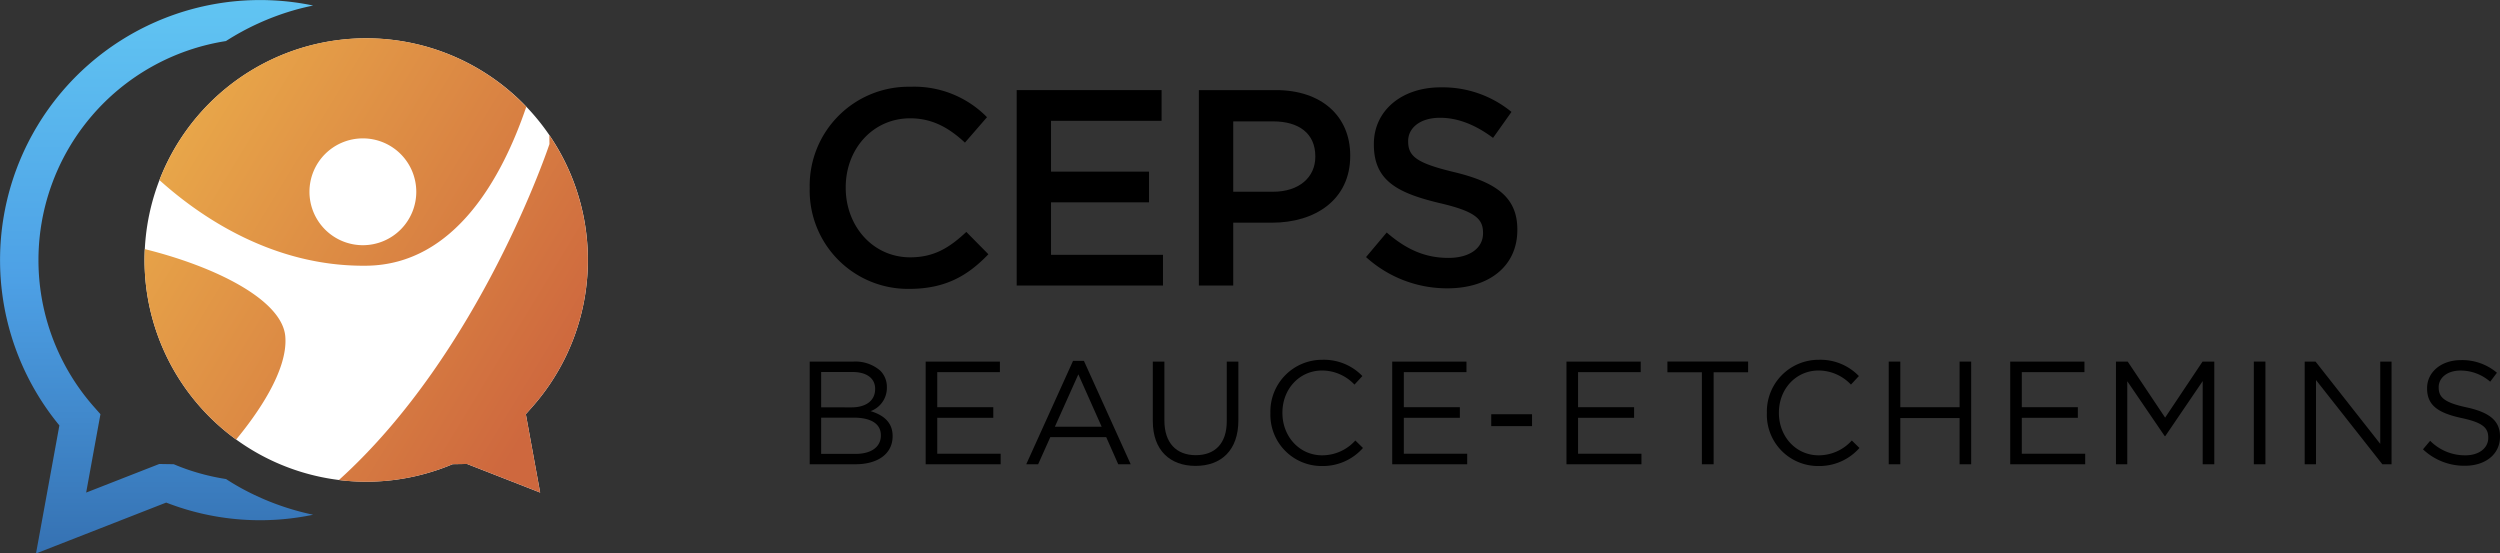 <svg xmlns="http://www.w3.org/2000/svg" xmlns:xlink="http://www.w3.org/1999/xlink" width="461" height="102.063" viewBox="0 0 461 102.063">
  <rect x="0" y="0" width="461" height="102.063" fill="#333333" stroke="none"/>
  <defs>
    <clipPath id="clip-path">
      <rect id="Rectangle_303" data-name="Rectangle 303" width="108.405" height="102.063" fill="none"/>
    </clipPath>
    <linearGradient id="linear-gradient" x1="0.5" x2="0.5" y2="1" gradientUnits="objectBoundingBox">
      <stop offset="0" stop-color="#61c5f3"/>
      <stop offset="0.507" stop-color="#4da0e5"/>
      <stop offset="1" stop-color="#3571b2"/>
    </linearGradient>
    <linearGradient id="linear-gradient-2" x1="0.073" y1="0.225" x2="0.929" y2="0.759" gradientUnits="objectBoundingBox">
      <stop offset="0" stop-color="#e8a649"/>
      <stop offset="1" stop-color="#ce683e"/>
    </linearGradient>
  </defs>
  <g id="Group_276" data-name="Group 276" transform="translate(-282 -4344)">
    <g id="Group_121" data-name="Group 121" transform="translate(-370.691 -178.124)">
      <g id="Group_119" data-name="Group 119" transform="translate(802 4538.124)">
        <path id="Path_71" data-name="Path 71" d="M56.059,18.739v-.1A18.236,18.236,0,0,1,74.646,0,18.782,18.782,0,0,1,88.752,5.612L84.684,10.3C81.8,7.618,78.712,5.817,74.594,5.817c-6.9,0-11.894,5.662-11.894,12.716v.1c0,7.054,4.993,12.819,11.894,12.819,4.426,0,7.258-1.8,10.347-4.684l4.067,4.117c-3.757,3.913-7.878,6.386-14.621,6.386A18.126,18.126,0,0,1,56.059,18.739" transform="translate(-56.059 -0.001)"/>
        <path id="Path_72" data-name="Path 72" d="M79.78.383H106.5V6.048H86.113v9.369h18.07v5.662H86.113v9.68h20.645v5.662H79.78Z" transform="translate(-41.613 0.231)"/>
        <path id="Path_73" data-name="Path 73" d="M100.66.383h14.209c8.392,0,13.7,4.788,13.7,12.048v.1c0,8.084-6.486,12.3-14.415,12.3h-7.157V36.421H100.66Zm13.7,18.741c4.788,0,7.773-2.677,7.773-6.436v-.1c0-4.222-3.038-6.436-7.773-6.436h-7.363V19.124Z" transform="translate(-28.898 0.232)"/>
        <path id="Path_74" data-name="Path 74" d="M119.822,31.365l3.808-4.529c3.451,2.986,6.9,4.684,11.379,4.684,3.913,0,6.383-1.8,6.383-4.529v-.1c0-2.574-1.44-3.965-8.132-5.509-7.673-1.854-12-4.121-12-10.761v-.1c0-6.178,5.149-10.45,12.3-10.45a19.979,19.979,0,0,1,13.078,4.529l-3.4,4.79c-3.244-2.42-6.487-3.709-9.783-3.709-3.707,0-5.87,1.905-5.87,4.273v.1c0,2.779,1.648,4.014,8.547,5.662,7.62,1.854,11.585,4.582,11.585,10.553v.1c0,6.745-5.3,10.761-12.872,10.761a22.2,22.2,0,0,1-15.033-5.767" transform="translate(-17.229 0.037)"/>
      </g>
      <g id="Group_120" data-name="Group 120" transform="translate(802 4588.472)">
        <path id="Path_75" data-name="Path 75" d="M0,31.5H8.063a6.96,6.96,0,0,1,4.951,1.677A4.207,4.207,0,0,1,14.231,36.2v.055a4.569,4.569,0,0,1-3,4.381c2.245.677,4.058,1.976,4.058,4.573v.053c0,3.249-2.734,5.168-6.872,5.168H0Zm7.71,8.441c2.571,0,4.356-1.165,4.356-3.382V36.5c0-1.866-1.487-3.083-4.191-3.083H2.111v6.52Zm.758,8.577c2.869,0,4.655-1.273,4.655-3.384v-.055c0-2.055-1.733-3.245-5.033-3.245H2.111v6.684Z" transform="translate(0 -31.17)"/>
        <path id="Path_76" data-name="Path 76" d="M13.29,31.5H26.981v1.947H15.428v6.466H25.763v1.948H15.428v6.629H27.116v1.948H13.29Z" transform="translate(8.093 -31.17)"/>
        <path id="Path_77" data-name="Path 77" d="M33.449,31.411h2l8.631,19.074h-2.3l-2.217-5.007H29.255L27.01,50.485H24.817Zm5.276,12.148-4.3-9.659-4.328,9.659Z" transform="translate(15.113 -31.221)"/>
        <path id="Path_78" data-name="Path 78" d="M39.322,42.507V31.5h2.137V42.372c0,4.085,2.166,6.384,5.791,6.384,3.49,0,5.709-2.109,5.709-6.249V31.5H55.1V42.344c0,5.519-3.166,8.388-7.9,8.388-4.682,0-7.874-2.869-7.874-8.225" transform="translate(23.946 -31.17)"/>
        <path id="Path_79" data-name="Path 79" d="M52.8,41.142v-.053a9.541,9.541,0,0,1,9.577-9.8,9.859,9.859,0,0,1,7.387,3L68.3,35.866a8.23,8.23,0,0,0-5.952-2.6c-4.195,0-7.332,3.411-7.332,7.767v.055c0,4.381,3.165,7.818,7.332,7.818a8.218,8.218,0,0,0,6.113-2.734l1.408,1.379a9.859,9.859,0,0,1-7.577,3.329A9.445,9.445,0,0,1,52.8,41.142" transform="translate(32.153 -31.293)"/>
        <path id="Path_80" data-name="Path 80" d="M66.761,31.5H80.451v1.947H68.9v6.466H79.233v1.948H68.9v6.629H80.587v1.948H66.761Z" transform="translate(40.656 -31.17)"/>
        <rect id="Rectangle_296" data-name="Rectangle 296" width="7.522" height="2.191" transform="translate(125.675 10.038)"/>
        <path id="Path_81" data-name="Path 81" d="M86.731,31.5h13.691v1.947H88.868v6.466H99.2v1.948H88.868v6.629h11.689v1.948H86.731Z" transform="translate(52.817 -31.17)"/>
        <path id="Path_82" data-name="Path 82" d="M104.656,33.471H98.3V31.495h14.88v1.976h-6.357V50.434h-2.166Z" transform="translate(59.862 -31.17)"/>
        <path id="Path_83" data-name="Path 83" d="M109.7,41.142v-.053a9.541,9.541,0,0,1,9.577-9.8,9.859,9.859,0,0,1,7.387,3L125.2,35.866a8.23,8.23,0,0,0-5.952-2.6c-4.195,0-7.332,3.411-7.332,7.767v.055c0,4.381,3.165,7.818,7.332,7.818a8.218,8.218,0,0,0,6.112-2.734l1.408,1.379a9.859,9.859,0,0,1-7.577,3.329,9.445,9.445,0,0,1-9.495-9.739" transform="translate(66.805 -31.293)"/>
        <path id="Path_84" data-name="Path 84" d="M123.663,31.5H125.8v8.413h10.931V31.5h2.137V50.434h-2.137V41.912H125.8v8.523h-2.137Z" transform="translate(75.308 -31.17)"/>
        <path id="Path_85" data-name="Path 85" d="M137.586,31.5h13.691v1.947H139.723v6.466h10.336v1.948H139.723v6.629h11.689v1.948H137.586Z" transform="translate(83.787 -31.17)"/>
        <path id="Path_86" data-name="Path 86" d="M149.706,31.5h2.166l6.9,10.334,6.9-10.334h2.166V50.434H165.7V35.093l-6.9,10.146h-.108l-6.9-10.119V50.434h-2.084Z" transform="translate(91.168 -31.17)"/>
        <rect id="Rectangle_297" data-name="Rectangle 297" width="2.138" height="18.939" transform="translate(266.297 0.326)"/>
        <path id="Path_87" data-name="Path 87" d="M171.336,31.5h2L185.27,46.673V31.5h2.084V50.434h-1.7L173.42,34.9V50.434h-2.084Z" transform="translate(104.34 -31.17)"/>
        <path id="Path_88" data-name="Path 88" d="M184.893,47.778l1.324-1.57a9.017,9.017,0,0,0,6.494,2.679c2.542,0,4.22-1.353,4.22-3.22v-.055c0-1.757-.946-2.759-4.923-3.6-4.356-.946-6.357-2.354-6.357-5.466V36.5c0-2.975,2.624-5.17,6.222-5.17a9.884,9.884,0,0,1,6.656,2.33l-1.245,1.649a8.32,8.32,0,0,0-5.464-2.056c-2.463,0-4.032,1.353-4.032,3.057v.055c0,1.786.973,2.787,5.141,3.678,4.22.92,6.167,2.463,6.167,5.358v.055c0,3.245-2.7,5.356-6.465,5.356a11.079,11.079,0,0,1-7.738-3.03" transform="translate(112.596 -31.273)"/>
      </g>
    </g>
    <g id="Group_43" data-name="Group 43" transform="translate(282 4344)">
      <g id="Group_42" data-name="Group 42" transform="translate(0 0)" clip-path="url(#clip-path)">
        <path id="Path_89" data-name="Path 89" d="M44.6,90.083c-1-.544-1.973-1.135-2.933-1.75a41.093,41.093,0,0,1-5.272-1.176q-1.217-.359-2.211-.716-1.077-.387-2.15-.839l-2.665-.043-6.842,2.676-6.639,2.6L17.168,83.8l1.049-5.744.307-1.683-1.14-1.288A40.882,40.882,0,0,1,41.661,7.572,47.885,47.885,0,0,1,53.943,1.962c1.265-.374,2.532-.677,3.8-.943A47.948,47.948,0,0,0,10.95,78.446l-.748,4.1L7.778,95.823l-1.14,6.24,5.913-2.313,12.553-4.908,5.54-2.166q.566.219,1.148.427,1.371.492,2.6.855a47.709,47.709,0,0,0,23.351.958A48.19,48.19,0,0,1,44.6,90.083" transform="translate(0 0)" fill-rule="evenodd" fill="url(#linear-gradient)"/>
        <path id="Path_90" data-name="Path 90" d="M28.118,27.5A40.878,40.878,0,1,1,94.607,74.155l-1.14,1.288.307,1.682,1.049,5.744L96.107,89.9l-6.639-2.6-6.842-2.675-2.665.041q-1.072.452-2.15.839-1,.357-2.211.717A40.876,40.876,0,0,1,28.118,27.5" transform="translate(3.497 0.93)" fill="#fff" fill-rule="evenodd"/>
        <path id="Path_91" data-name="Path 91" d="M64.139,48.068c16.255-.218,25-16.344,29.409-29.3A40.826,40.826,0,0,0,25.907,32.285C33.452,39.075,46.9,48.3,64.139,48.068m-.725-23.48a9.849,9.849,0,1,1-9.849,9.848,9.849,9.849,0,0,1,9.849-9.848m-14.307,36.5c.551,6.3-5.3,14.486-9.065,19.035A40.868,40.868,0,0,1,23.2,45.007c13.177,3.266,25.323,9.4,25.907,16.08m45.5,13.067-1.14,1.288.307,1.682,1.049,5.744L96.106,89.9l-6.639-2.6L82.625,84.63l-2.665.041q-1.072.452-2.15.839-1,.357-2.211.717a40.744,40.744,0,0,1-16.612,1.366C85.142,64,97.821,25.637,97.821,25.637L97.8,24.01a40.857,40.857,0,0,1-3.194,50.143" transform="translate(3.499 0.929)" fill-rule="evenodd" fill="url(#linear-gradient-2)"/>
      </g>
    </g>
  </g>
</svg>
